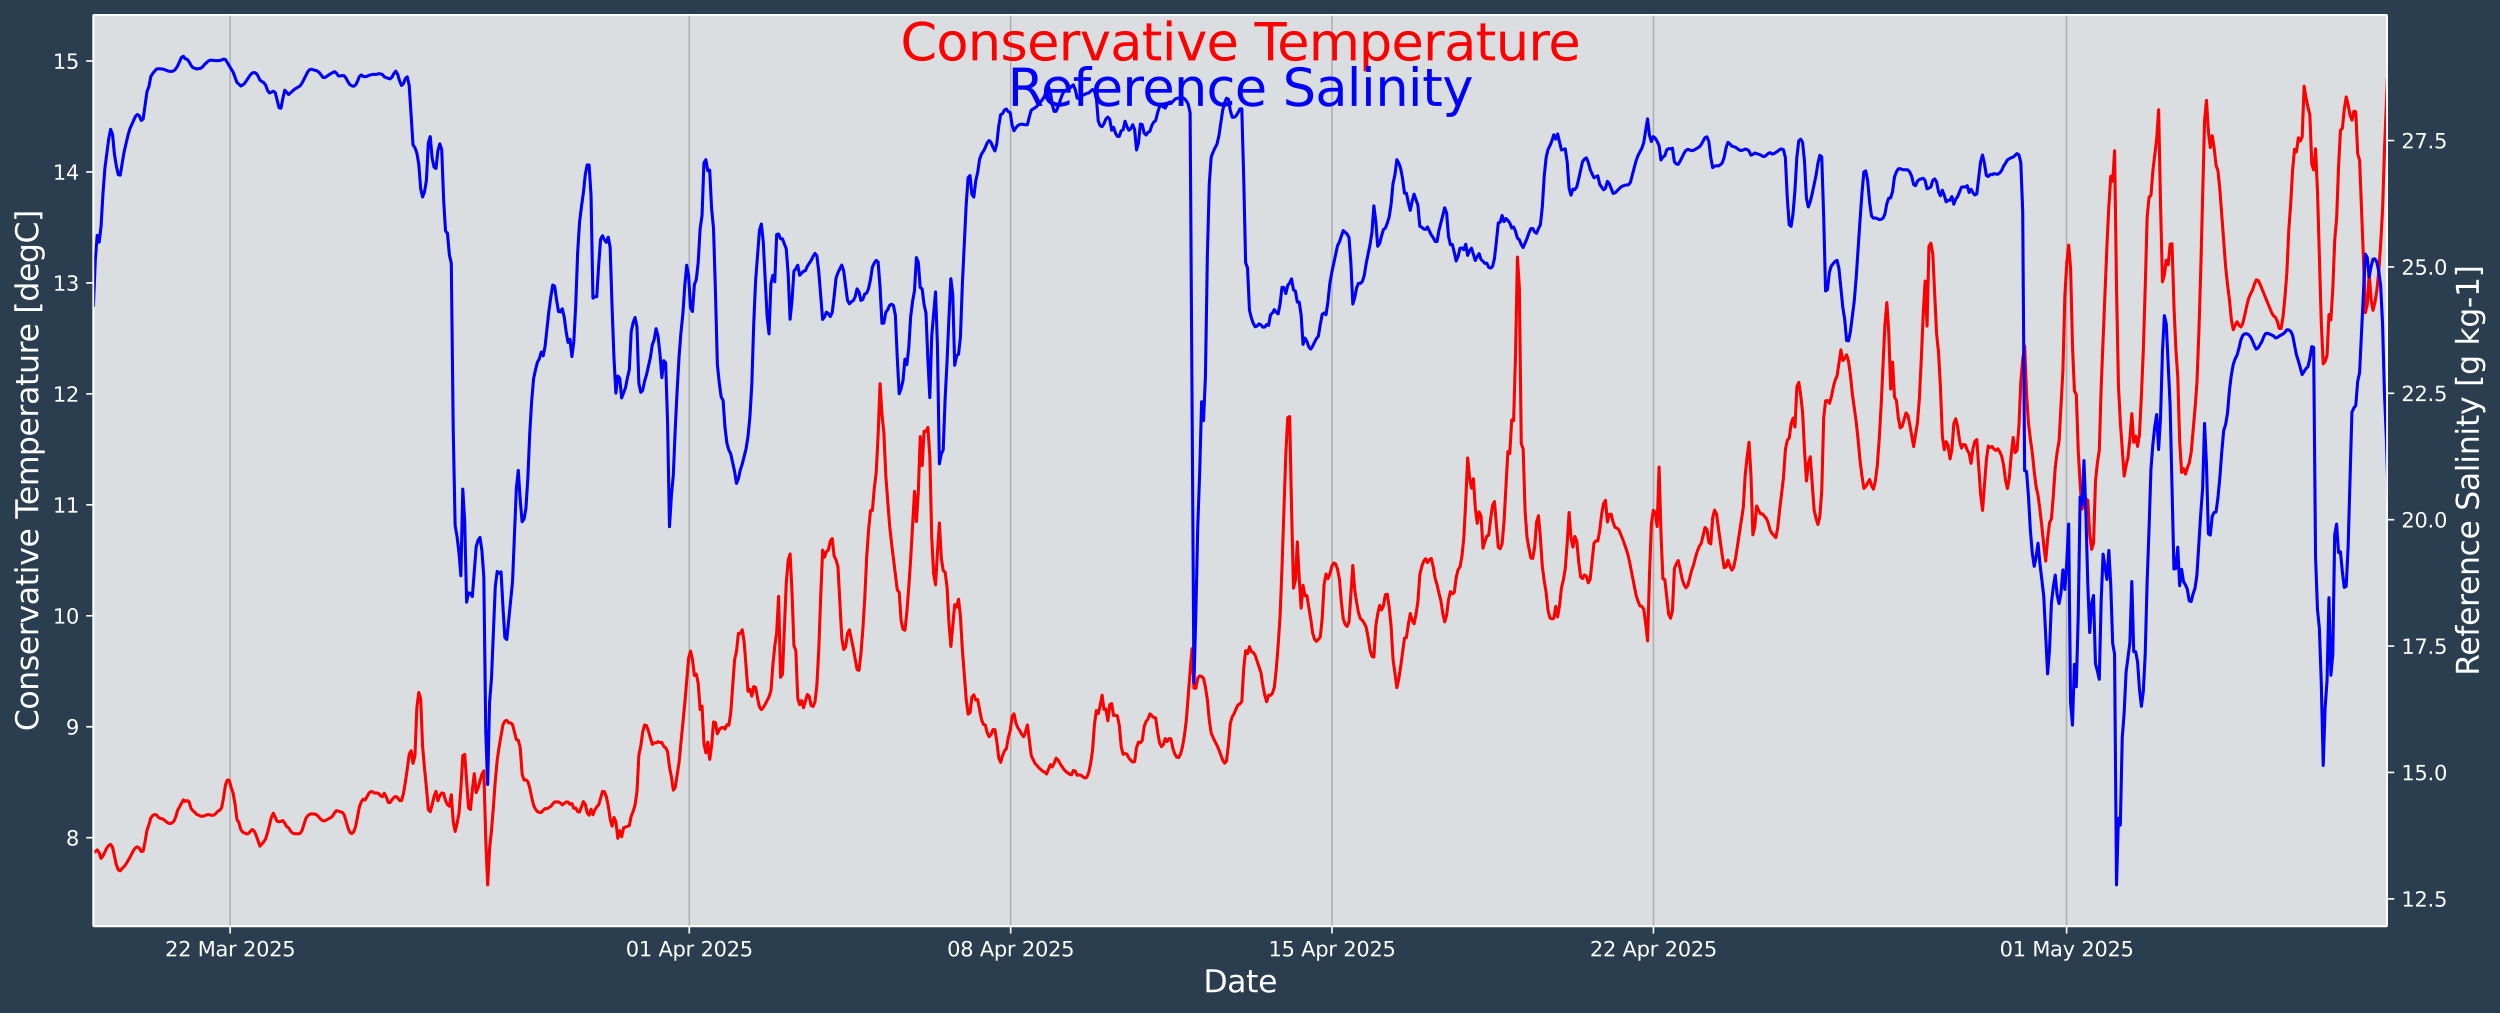 <?xml version="1.0" encoding="UTF-8"?>
<!DOCTYPE svg  PUBLIC '-//W3C//DTD SVG 1.1//EN'  'http://www.w3.org/Graphics/SVG/1.1/DTD/svg11.dtd'>
<svg width="1216.4pt" height="493.12pt" version="1.1" viewBox="0 0 1216.4 493.12" xmlns="http://www.w3.org/2000/svg" xmlns:xlink="http://www.w3.org/1999/xlink">
 <defs>
  <style type="text/css">*{stroke-linejoin: round; stroke-linecap: butt}</style>
 </defs>
 <g id="figure_1">
  <g id="patch_1">
   <path d="m0 493.12h1216.4v-493.12h-1216.4z" fill="#2b3e50"/>
  </g>
  <g id="axes_1">
   <g id="patch_2">
    <path d="m45.442 450.72h1116v-443.52h-1116z" fill="#dbdee1"/>
   </g>
   <g id="matplotlib.axis_1">
    <g id="xtick_1">
     <g id="line2d_1">
      <path d="m111.99 450.72v-443.52" clip-path="url(#p16b3da02d0)" fill="none" stroke="#b0b0b0" stroke-linecap="square" stroke-width=".8"/>
     </g>
     <g id="line2d_2">
      <defs>
       <path id="m3b6ac783cd" d="m0 0v3.5" stroke="#fff" stroke-width=".8"/>
      </defs>
      <use x="111.993" y="450.72" fill="#ffffff" stroke="#ffffff" stroke-width=".8" xlink:href="#m3b6ac783cd"/>
     </g>
     <g id="text_1">
      <!-- 22 Mar 2025 -->
      <g transform="translate(80.293 465.32) scale(.1 -.1)" fill="#fff">
       <defs>
        <path id="DejaVuSans-32" transform="scale(.016)" d="m1228 531h2203v-531h-2962v531q359 372 979 998 621 627 780 809 303 340 423 576 121 236 121 464 0 372-261 606-261 235-680 235-297 0-627-103-329-103-704-313v638q381 153 712 231 332 78 607 78 725 0 1156-363 431-362 431-968 0-288-108-546-107-257-392-607-78-91-497-524-418-433-1181-1211z"/>
        <path id="DejaVuSans-4d" transform="scale(.016)" d="m628 4666h941l1190-3175 1197 3175h941v-4666h-616v4097l-1203-3200h-634l-1203 3200v-4097h-613v4666z"/>
        <path id="DejaVuSans-61" transform="scale(.016)" d="m2194 1759q-697 0-966-159t-269-544q0-306 202-486 202-179 548-179 479 0 768 339t289 901v128h-572zm1147 238v-1997h-575v531q-197-318-491-470t-719-152q-537 0-855 302-317 302-317 808 0 590 395 890 396 300 1180 300h807v57q0 397-261 614t-733 217q-300 0-585-72-284-72-546-216v532q315 122 612 182 297 61 578 61 760 0 1135-394 375-393 375-1193z"/>
        <path id="DejaVuSans-72" transform="scale(.016)" d="m2631 2963q-97 56-211 82-114 27-251 27-488 0-749-317t-261-911v-1844h-578v3500h578v-544q182 319 472 473 291 155 707 155 59 0 131-8 72-7 159-23l3-590z"/>
        <path id="DejaVuSans-30" transform="scale(.016)" d="m2034 4250q-487 0-733-480-245-479-245-1442 0-959 245-1439 246-480 733-480 491 0 736 480 246 480 246 1439 0 963-246 1442-245 480-736 480zm0 500q785 0 1199-621 414-620 414-1801 0-1178-414-1799-414-620-1199-620-784 0-1198 620-414 621-414 1799 0 1181 414 1801 414 621 1198 621z"/>
        <path id="DejaVuSans-35" transform="scale(.016)" d="m691 4666h2478v-532h-1900v-1143q137 47 274 70 138 23 276 23 781 0 1237-428 457-428 457-1159 0-753-469-1171-469-417-1322-417-294 0-599 50-304 50-629 150v635q281-153 581-228t634-75q541 0 856 284 316 284 316 772 0 487-316 771-315 285-856 285-253 0-505-56-251-56-513-175v2344z"/>
       </defs>
       <use xlink:href="#DejaVuSans-32"/>
       <use transform="translate(63.623)" xlink:href="#DejaVuSans-32"/>
       <use transform="translate(127.25)" xlink:href="#DejaVuSans-20"/>
       <use transform="translate(159.03)" xlink:href="#DejaVuSans-4d"/>
       <use transform="translate(245.31)" xlink:href="#DejaVuSans-61"/>
       <use transform="translate(306.59)" xlink:href="#DejaVuSans-72"/>
       <use transform="translate(347.71)" xlink:href="#DejaVuSans-20"/>
       <use transform="translate(379.49)" xlink:href="#DejaVuSans-32"/>
       <use transform="translate(443.12)" xlink:href="#DejaVuSans-30"/>
       <use transform="translate(506.74)" xlink:href="#DejaVuSans-32"/>
       <use transform="translate(570.36)" xlink:href="#DejaVuSans-35"/>
      </g>
     </g>
    </g>
    <g id="xtick_2">
     <g id="line2d_3">
      <path d="m335.38 450.72v-443.52" clip-path="url(#p16b3da02d0)" fill="none" stroke="#b0b0b0" stroke-linecap="square" stroke-width=".8"/>
     </g>
     <g id="line2d_4">
      <use x="335.379" y="450.72" fill="#ffffff" stroke="#ffffff" stroke-width=".8" xlink:href="#m3b6ac783cd"/>
     </g>
     <g id="text_2">
      <!-- 01 Apr 2025 -->
      <g transform="translate(304.46 465.32) scale(.1 -.1)" fill="#fff">
       <defs>
        <path id="DejaVuSans-31" transform="scale(.016)" d="m794 531h1031v3560l-1122-225v575l1116 225h631v-4135h1031v-531h-2687v531z"/>
        <path id="DejaVuSans-41" transform="scale(.016)" d="m2188 4044-857-2322h1716l-859 2322zm-357 622h716l1778-4666h-656l-425 1197h-2103l-425-1197h-666l1781 4666z"/>
        <path id="DejaVuSans-70" transform="scale(.016)" d="m1159 525v-1856h-578v4831h578v-531q182 312 458 463 277 152 661 152 638 0 1036-506 399-506 399-1331t-399-1332q-398-506-1036-506-384 0-661 152-276 152-458 464zm1957 1222q0 634-261 995t-717 361q-457 0-718-361t-261-995 261-995 718-361q456 0 717 361t261 995z"/>
       </defs>
       <use xlink:href="#DejaVuSans-30"/>
       <use transform="translate(63.623)" xlink:href="#DejaVuSans-31"/>
       <use transform="translate(127.25)" xlink:href="#DejaVuSans-20"/>
       <use transform="translate(159.03)" xlink:href="#DejaVuSans-41"/>
       <use transform="translate(227.44)" xlink:href="#DejaVuSans-70"/>
       <use transform="translate(290.92)" xlink:href="#DejaVuSans-72"/>
       <use transform="translate(332.03)" xlink:href="#DejaVuSans-20"/>
       <use transform="translate(363.82)" xlink:href="#DejaVuSans-32"/>
       <use transform="translate(427.44)" xlink:href="#DejaVuSans-30"/>
       <use transform="translate(491.06)" xlink:href="#DejaVuSans-32"/>
       <use transform="translate(554.69)" xlink:href="#DejaVuSans-35"/>
      </g>
     </g>
    </g>
    <g id="xtick_3">
     <g id="line2d_5">
      <path d="m491.75 450.72v-443.52" clip-path="url(#p16b3da02d0)" fill="none" stroke="#b0b0b0" stroke-linecap="square" stroke-width=".8"/>
     </g>
     <g id="line2d_6">
      <use x="491.749" y="450.72" fill="#ffffff" stroke="#ffffff" stroke-width=".8" xlink:href="#m3b6ac783cd"/>
     </g>
     <g id="text_3">
      <!-- 08 Apr 2025 -->
      <g transform="translate(460.83 465.32) scale(.1 -.1)" fill="#fff">
       <defs>
        <path id="DejaVuSans-38" transform="scale(.016)" d="m2034 2216q-450 0-708-241-257-241-257-662 0-422 257-663 258-241 708-241t709 242q260 243 260 662 0 421-258 662-257 241-711 241zm-631 268q-406 100-633 378-226 279-226 679 0 559 398 884 399 325 1092 325 697 0 1094-325t397-884q0-400-227-679-226-278-629-378 456-106 710-416 255-309 255-755 0-679-414-1042-414-362-1186-362-771 0-1186 362-414 363-414 1042 0 446 256 755 257 310 713 416zm-231 997q0-362 226-565 227-203 636-203 407 0 636 203 230 203 230 565 0 363-230 566-229 203-636 203-409 0-636-203-226-203-226-566z"/>
       </defs>
       <use xlink:href="#DejaVuSans-30"/>
       <use transform="translate(63.623)" xlink:href="#DejaVuSans-38"/>
       <use transform="translate(127.25)" xlink:href="#DejaVuSans-20"/>
       <use transform="translate(159.03)" xlink:href="#DejaVuSans-41"/>
       <use transform="translate(227.44)" xlink:href="#DejaVuSans-70"/>
       <use transform="translate(290.92)" xlink:href="#DejaVuSans-72"/>
       <use transform="translate(332.03)" xlink:href="#DejaVuSans-20"/>
       <use transform="translate(363.82)" xlink:href="#DejaVuSans-32"/>
       <use transform="translate(427.44)" xlink:href="#DejaVuSans-30"/>
       <use transform="translate(491.06)" xlink:href="#DejaVuSans-32"/>
       <use transform="translate(554.69)" xlink:href="#DejaVuSans-35"/>
      </g>
     </g>
    </g>
    <g id="xtick_4">
     <g id="line2d_7">
      <path d="m648.12 450.72v-443.52" clip-path="url(#p16b3da02d0)" fill="none" stroke="#b0b0b0" stroke-linecap="square" stroke-width=".8"/>
     </g>
     <g id="line2d_8">
      <use x="648.119" y="450.72" fill="#ffffff" stroke="#ffffff" stroke-width=".8" xlink:href="#m3b6ac783cd"/>
     </g>
     <g id="text_4">
      <!-- 15 Apr 2025 -->
      <g transform="translate(617.2 465.32) scale(.1 -.1)" fill="#fff">
       <use xlink:href="#DejaVuSans-31"/>
       <use transform="translate(63.623)" xlink:href="#DejaVuSans-35"/>
       <use transform="translate(127.25)" xlink:href="#DejaVuSans-20"/>
       <use transform="translate(159.03)" xlink:href="#DejaVuSans-41"/>
       <use transform="translate(227.44)" xlink:href="#DejaVuSans-70"/>
       <use transform="translate(290.92)" xlink:href="#DejaVuSans-72"/>
       <use transform="translate(332.03)" xlink:href="#DejaVuSans-20"/>
       <use transform="translate(363.82)" xlink:href="#DejaVuSans-32"/>
       <use transform="translate(427.44)" xlink:href="#DejaVuSans-30"/>
       <use transform="translate(491.06)" xlink:href="#DejaVuSans-32"/>
       <use transform="translate(554.69)" xlink:href="#DejaVuSans-35"/>
      </g>
     </g>
    </g>
    <g id="xtick_5">
     <g id="line2d_9">
      <path d="m804.49 450.72v-443.52" clip-path="url(#p16b3da02d0)" fill="none" stroke="#b0b0b0" stroke-linecap="square" stroke-width=".8"/>
     </g>
     <g id="line2d_10">
      <use x="804.49" y="450.72" fill="#ffffff" stroke="#ffffff" stroke-width=".8" xlink:href="#m3b6ac783cd"/>
     </g>
     <g id="text_5">
      <!-- 22 Apr 2025 -->
      <g transform="translate(773.57 465.32) scale(.1 -.1)" fill="#fff">
       <use xlink:href="#DejaVuSans-32"/>
       <use transform="translate(63.623)" xlink:href="#DejaVuSans-32"/>
       <use transform="translate(127.25)" xlink:href="#DejaVuSans-20"/>
       <use transform="translate(159.03)" xlink:href="#DejaVuSans-41"/>
       <use transform="translate(227.44)" xlink:href="#DejaVuSans-70"/>
       <use transform="translate(290.92)" xlink:href="#DejaVuSans-72"/>
       <use transform="translate(332.03)" xlink:href="#DejaVuSans-20"/>
       <use transform="translate(363.82)" xlink:href="#DejaVuSans-32"/>
       <use transform="translate(427.44)" xlink:href="#DejaVuSans-30"/>
       <use transform="translate(491.06)" xlink:href="#DejaVuSans-32"/>
       <use transform="translate(554.69)" xlink:href="#DejaVuSans-35"/>
      </g>
     </g>
    </g>
    <g id="xtick_6">
     <g id="line2d_11">
      <path d="m1005.5 450.72v-443.52" clip-path="url(#p16b3da02d0)" fill="none" stroke="#b0b0b0" stroke-linecap="square" stroke-width=".8"/>
     </g>
     <g id="line2d_12">
      <use x="1005.537" y="450.72" fill="#ffffff" stroke="#ffffff" stroke-width=".8" xlink:href="#m3b6ac783cd"/>
     </g>
     <g id="text_6">
      <!-- 01 May 2025 -->
      <g transform="translate(972.93 465.32) scale(.1 -.1)" fill="#fff">
       <defs>
        <path id="DejaVuSans-79" transform="scale(.016)" d="m2059-325q-243-625-475-815-231-191-618-191h-460v481h338q237 0 368 113 132 112 291 531l103 262-1415 3444h609l1094-2737 1094 2737h609l-1538-3825z"/>
       </defs>
       <use xlink:href="#DejaVuSans-30"/>
       <use transform="translate(63.623)" xlink:href="#DejaVuSans-31"/>
       <use transform="translate(127.25)" xlink:href="#DejaVuSans-20"/>
       <use transform="translate(159.03)" xlink:href="#DejaVuSans-4d"/>
       <use transform="translate(245.31)" xlink:href="#DejaVuSans-61"/>
       <use transform="translate(306.59)" xlink:href="#DejaVuSans-79"/>
       <use transform="translate(365.77)" xlink:href="#DejaVuSans-20"/>
       <use transform="translate(397.56)" xlink:href="#DejaVuSans-32"/>
       <use transform="translate(461.18)" xlink:href="#DejaVuSans-30"/>
       <use transform="translate(524.8)" xlink:href="#DejaVuSans-32"/>
       <use transform="translate(588.43)" xlink:href="#DejaVuSans-35"/>
      </g>
     </g>
    </g>
    <g id="text_7">
     <!-- Date -->
     <g transform="translate(585.52 482.8) scale(.15 -.15)" fill="#fff">
      <defs>
       <path id="BitstreamVeraSans-Roman-44" transform="scale(.016)" d="m1259 4147v-3628h763q966 0 1414 437 448 438 448 1382 0 937-448 1373t-1414 436h-763zm-631 519h1297q1356 0 1990-564 635-564 635-1764 0-1207-638-1773-637-565-1987-565h-1297v4666z"/>
       <path id="BitstreamVeraSans-Roman-61" transform="scale(.016)" d="m2194 1759q-697 0-966-159t-269-544q0-306 202-486 202-179 548-179 479 0 768 339t289 901v128h-572zm1147 238v-1997h-575v531q-197-318-491-470t-719-152q-537 0-855 302-317 302-317 808 0 590 395 890 396 300 1180 300h807v57q0 397-261 614t-733 217q-300 0-585-72-284-72-546-216v532q315 122 612 182 297 61 578 61 760 0 1135-394 375-393 375-1193z"/>
       <path id="BitstreamVeraSans-Roman-74" transform="scale(.016)" d="m1172 4494v-994h1184v-447h-1184v-1900q0-428 117-550t477-122h590v-481h-590q-666 0-919 248-253 249-253 905v1900h-422v447h422v994h578z"/>
       <path id="BitstreamVeraSans-Roman-65" transform="scale(.016)" d="m3597 1894v-281h-2644q38-594 358-905t892-311q331 0 642 81t618 244v-544q-310-131-635-200t-659-69q-838 0-1327 487-489 488-489 1320 0 859 464 1363 464 505 1252 505 706 0 1117-455 411-454 411-1235zm-575 169q-6 471-264 752-258 282-683 282-481 0-770-272t-333-766l2050 4z"/>
      </defs>
      <use xlink:href="#BitstreamVeraSans-Roman-44"/>
      <use transform="translate(77.002)" xlink:href="#BitstreamVeraSans-Roman-61"/>
      <use transform="translate(138.28)" xlink:href="#BitstreamVeraSans-Roman-74"/>
      <use transform="translate(177.49)" xlink:href="#BitstreamVeraSans-Roman-65"/>
     </g>
    </g>
   </g>
   <g id="matplotlib.axis_2">
    <g id="ytick_1">
     <g id="line2d_13">
      <defs>
       <path id="mbb73b7dcf5" d="m0 0h-3.5" stroke="#fff" stroke-width=".8"/>
      </defs>
      <use x="45.442" y="407.599" fill="#ffffff" stroke="#ffffff" stroke-width=".8" xlink:href="#mbb73b7dcf5"/>
     </g>
     <g id="text_8">
      <!-- 8 -->
      <g transform="translate(32.08 411.4) scale(.1 -.1)" fill="#fff">
       <use xlink:href="#DejaVuSans-38"/>
      </g>
     </g>
    </g>
    <g id="ytick_2">
     <g id="line2d_14">
      <use x="45.442" y="353.61" fill="#ffffff" stroke="#ffffff" stroke-width=".8" xlink:href="#mbb73b7dcf5"/>
     </g>
     <g id="text_9">
      <!-- 9 -->
      <g transform="translate(32.08 357.41) scale(.1 -.1)" fill="#fff">
       <defs>
        <path id="DejaVuSans-39" transform="scale(.016)" d="m703 97v575q238-113 481-172 244-59 479-59 625 0 954 420 330 420 377 1277-181-269-460-413-278-144-615-144-700 0-1108 423-408 424-408 1159 0 718 425 1152 425 435 1131 435 810 0 1236-621 427-620 427-1801 0-1103-524-1761-523-658-1407-658-238 0-482 47-243 47-506 141zm1256 1978q425 0 673 290 249 291 249 798 0 503-249 795-248 292-673 292t-673-292-248-795q0-507 248-798 248-290 673-290z"/>
       </defs>
       <use xlink:href="#DejaVuSans-39"/>
      </g>
     </g>
    </g>
    <g id="ytick_3">
     <g id="line2d_15">
      <use x="45.442" y="299.622" fill="#ffffff" stroke="#ffffff" stroke-width=".8" xlink:href="#mbb73b7dcf5"/>
     </g>
     <g id="text_10">
      <!-- 10 -->
      <g transform="translate(25.717 303.42) scale(.1 -.1)" fill="#fff">
       <use xlink:href="#DejaVuSans-31"/>
       <use transform="translate(63.623)" xlink:href="#DejaVuSans-30"/>
      </g>
     </g>
    </g>
    <g id="ytick_4">
     <g id="line2d_16">
      <use x="45.442" y="245.633" fill="#ffffff" stroke="#ffffff" stroke-width=".8" xlink:href="#mbb73b7dcf5"/>
     </g>
     <g id="text_11">
      <!-- 11 -->
      <g transform="translate(25.717 249.43) scale(.1 -.1)" fill="#fff">
       <use xlink:href="#DejaVuSans-31"/>
       <use transform="translate(63.623)" xlink:href="#DejaVuSans-31"/>
      </g>
     </g>
    </g>
    <g id="ytick_5">
     <g id="line2d_17">
      <use x="45.442" y="191.644" fill="#ffffff" stroke="#ffffff" stroke-width=".8" xlink:href="#mbb73b7dcf5"/>
     </g>
     <g id="text_12">
      <!-- 12 -->
      <g transform="translate(25.717 195.44) scale(.1 -.1)" fill="#fff">
       <use xlink:href="#DejaVuSans-31"/>
       <use transform="translate(63.623)" xlink:href="#DejaVuSans-32"/>
      </g>
     </g>
    </g>
    <g id="ytick_6">
     <g id="line2d_18">
      <use x="45.442" y="137.656" fill="#ffffff" stroke="#ffffff" stroke-width=".8" xlink:href="#mbb73b7dcf5"/>
     </g>
     <g id="text_13">
      <!-- 13 -->
      <g transform="translate(25.717 141.46) scale(.1 -.1)" fill="#fff">
       <defs>
        <path id="DejaVuSans-33" transform="scale(.016)" d="m2597 2516q453-97 707-404 255-306 255-756 0-690-475-1069-475-378-1350-378-293 0-604 58t-642 174v609q262-153 574-231 313-78 654-78 593 0 904 234t311 681q0 413-289 645-289 233-804 233h-544v519h569q465 0 712 186t247 536q0 359-255 551-254 193-729 193-260 0-557-57-297-56-653-174v562q360 100 674 150t592 50q719 0 1137-327 419-326 419-882 0-388-222-655t-631-370z"/>
       </defs>
       <use xlink:href="#DejaVuSans-31"/>
       <use transform="translate(63.623)" xlink:href="#DejaVuSans-33"/>
      </g>
     </g>
    </g>
    <g id="ytick_7">
     <g id="line2d_19">
      <use x="45.442" y="83.667" fill="#ffffff" stroke="#ffffff" stroke-width=".8" xlink:href="#mbb73b7dcf5"/>
     </g>
     <g id="text_14">
      <!-- 14 -->
      <g transform="translate(25.717 87.466) scale(.1 -.1)" fill="#fff">
       <defs>
        <path id="DejaVuSans-34" transform="scale(.016)" d="m2419 4116-1594-2491h1594v2491zm-166 550h794v-3041h666v-525h-666v-1100h-628v1100h-2106v609l1940 2957z"/>
       </defs>
       <use xlink:href="#DejaVuSans-31"/>
       <use transform="translate(63.623)" xlink:href="#DejaVuSans-34"/>
      </g>
     </g>
    </g>
    <g id="ytick_8">
     <g id="line2d_20">
      <use x="45.442" y="29.678" fill="#ffffff" stroke="#ffffff" stroke-width=".8" xlink:href="#mbb73b7dcf5"/>
     </g>
     <g id="text_15">
      <!-- 15 -->
      <g transform="translate(25.717 33.478) scale(.1 -.1)" fill="#fff">
       <use xlink:href="#DejaVuSans-31"/>
       <use transform="translate(63.623)" xlink:href="#DejaVuSans-35"/>
      </g>
     </g>
    </g>
    <g id="text_16">
     <!-- Conservative Temperature [degC] -->
     <g transform="translate(18.598 355.76) rotate(-90) scale(.15 -.15)" fill="#fff">
      <defs>
       <path id="BitstreamVeraSans-Roman-43" transform="scale(.016)" d="m4122 4306v-665q-319 297-680 443-361 147-767 147-800 0-1225-489t-425-1414q0-922 425-1411t1225-489q406 0 767 147t680 444v-660q-331-225-702-338-370-112-782-112-1060 0-1670 648-609 649-609 1771 0 1125 609 1773 610 649 1670 649 418 0 788-111 371-111 696-333z"/>
       <path id="BitstreamVeraSans-Roman-6f" transform="scale(.016)" d="m1959 3097q-462 0-731-361t-269-989 267-989q268-361 733-361 460 0 728 362 269 363 269 988 0 622-269 986-268 364-728 364zm0 487q750 0 1178-488 429-487 429-1349 0-859-429-1349-428-489-1178-489-753 0-1180 489-426 490-426 1349 0 862 426 1349 427 488 1180 488z"/>
       <path id="BitstreamVeraSans-Roman-6e" transform="scale(.016)" d="m3513 2113v-2113h-575v2094q0 497-194 743-194 247-581 247-466 0-735-297-269-296-269-809v-1978h-578v3500h578v-544q207 316 486 472 280 156 646 156 603 0 912-373 310-373 310-1098z"/>
       <path id="BitstreamVeraSans-Roman-73" transform="scale(.016)" d="m2834 3397v-544q-243 125-506 187-262 63-544 63-428 0-642-131t-214-394q0-200 153-314t616-217l197-44q612-131 870-370t258-667q0-488-386-773-386-284-1061-284-281 0-586 55t-642 164v594q319-166 628-249 309-82 613-82 406 0 624 139 219 139 219 392 0 234-158 359-157 125-692 241l-200 47q-534 112-772 345-237 233-237 639 0 494 350 762 350 269 994 269 318 0 599-47 282-46 519-140z"/>
       <path id="BitstreamVeraSans-Roman-72" transform="scale(.016)" d="m2631 2963q-97 56-211 82-114 27-251 27-488 0-749-317t-261-911v-1844h-578v3500h578v-544q182 319 472 473 291 155 707 155 59 0 131-8 72-7 159-23l3-590z"/>
       <path id="BitstreamVeraSans-Roman-76" transform="scale(.016)" d="m191 3500h609l1094-2937 1094 2937h609l-1313-3500h-781l-1312 3500z"/>
       <path id="BitstreamVeraSans-Roman-69" transform="scale(.016)" d="m603 3500h575v-3500h-575v3500zm0 1363h575v-729h-575v729z"/>
       <path id="BitstreamVeraSans-Roman-54" transform="scale(.016)" d="m-19 4666h3947v-532h-1656v-4134h-634v4134h-1657v532z"/>
       <path id="BitstreamVeraSans-Roman-6d" transform="scale(.016)" d="m3328 2828q216 388 516 572t706 184q547 0 844-383 297-382 297-1088v-2113h-578v2094q0 503-179 746-178 244-543 244-447 0-707-297-259-296-259-809v-1978h-578v2094q0 506-178 748t-550 242q-441 0-701-298-259-298-259-808v-1978h-578v3500h578v-544q197 322 472 475t653 153q382 0 649-194 267-193 395-562z"/>
       <path id="BitstreamVeraSans-Roman-70" transform="scale(.016)" d="m1159 525v-1856h-578v4831h578v-531q182 312 458 463 277 152 661 152 638 0 1036-506 399-506 399-1331t-399-1332q-398-506-1036-506-384 0-661 152-276 152-458 464zm1957 1222q0 634-261 995t-717 361q-457 0-718-361t-261-995 261-995 718-361q456 0 717 361t261 995z"/>
       <path id="BitstreamVeraSans-Roman-75" transform="scale(.016)" d="m544 1381v2119h575v-2097q0-497 193-746 194-248 582-248 465 0 735 297 271 297 271 810v1984h575v-3500h-575v538q-209-319-486-474-276-155-642-155-603 0-916 375-312 375-312 1097z"/>
       <path id="BitstreamVeraSans-Roman-5b" transform="scale(.016)" d="m550 4863h1325v-447h-750v-4813h750v-447h-1325v5707z"/>
       <path id="BitstreamVeraSans-Roman-64" transform="scale(.016)" d="m2906 2969v1894h575v-4863h-575v525q-181-312-458-464-276-152-664-152-634 0-1033 506-398 507-398 1332t398 1331q399 506 1033 506 388 0 664-152 277-151 458-463zm-1959-1222q0-634 261-995t717-361 718 361q263 361 263 995t-263 995q-262 361-718 361t-717-361-261-995z"/>
       <path id="BitstreamVeraSans-Roman-67" transform="scale(.016)" d="m2906 1791q0 625-258 968-257 344-723 344-462 0-720-344-258-343-258-968 0-622 258-966t720-344q466 0 723 344 258 344 258 966zm575-1357q0-893-397-1329-396-436-1215-436-303 0-572 45t-522 139v559q253-137 500-202 247-66 503-66 566 0 847 295t281 892v285q-178-310-456-463t-666-153q-643 0-1037 490-394 491-394 1301 0 812 394 1302 394 491 1037 491 388 0 666-153t456-462v531h575v-3066z"/>
       <path id="BitstreamVeraSans-Roman-5d" transform="scale(.016)" d="m1947 4863v-5707h-1325v447h747v4813h-747v447h1325z"/>
      </defs>
      <use xlink:href="#BitstreamVeraSans-Roman-43"/>
      <use transform="translate(69.824)" xlink:href="#BitstreamVeraSans-Roman-6f"/>
      <use transform="translate(131.01)" xlink:href="#BitstreamVeraSans-Roman-6e"/>
      <use transform="translate(194.38)" xlink:href="#BitstreamVeraSans-Roman-73"/>
      <use transform="translate(246.48)" xlink:href="#BitstreamVeraSans-Roman-65"/>
      <use transform="translate(308.01)" xlink:href="#BitstreamVeraSans-Roman-72"/>
      <use transform="translate(349.12)" xlink:href="#BitstreamVeraSans-Roman-76"/>
      <use transform="translate(408.3)" xlink:href="#BitstreamVeraSans-Roman-61"/>
      <use transform="translate(469.58)" xlink:href="#BitstreamVeraSans-Roman-74"/>
      <use transform="translate(508.79)" xlink:href="#BitstreamVeraSans-Roman-69"/>
      <use transform="translate(536.57)" xlink:href="#BitstreamVeraSans-Roman-76"/>
      <use transform="translate(595.75)" xlink:href="#BitstreamVeraSans-Roman-65"/>
      <use transform="translate(657.28)" xlink:href="#BitstreamVeraSans-Roman-20"/>
      <use transform="translate(689.06)" xlink:href="#BitstreamVeraSans-Roman-54"/>
      <use transform="translate(733.15)" xlink:href="#BitstreamVeraSans-Roman-65"/>
      <use transform="translate(794.67)" xlink:href="#BitstreamVeraSans-Roman-6d"/>
      <use transform="translate(892.08)" xlink:href="#BitstreamVeraSans-Roman-70"/>
      <use transform="translate(955.56)" xlink:href="#BitstreamVeraSans-Roman-65"/>
      <use transform="translate(1017.1)" xlink:href="#BitstreamVeraSans-Roman-72"/>
      <use transform="translate(1058.2)" xlink:href="#BitstreamVeraSans-Roman-61"/>
      <use transform="translate(1119.5)" xlink:href="#BitstreamVeraSans-Roman-74"/>
      <use transform="translate(1158.7)" xlink:href="#BitstreamVeraSans-Roman-75"/>
      <use transform="translate(1222.1)" xlink:href="#BitstreamVeraSans-Roman-72"/>
      <use transform="translate(1260.9)" xlink:href="#BitstreamVeraSans-Roman-65"/>
      <use transform="translate(1322.4)" xlink:href="#BitstreamVeraSans-Roman-20"/>
      <use transform="translate(1354.2)" xlink:href="#BitstreamVeraSans-Roman-5b"/>
      <use transform="translate(1393.2)" xlink:href="#BitstreamVeraSans-Roman-64"/>
      <use transform="translate(1456.7)" xlink:href="#BitstreamVeraSans-Roman-65"/>
      <use transform="translate(1518.2)" xlink:href="#BitstreamVeraSans-Roman-67"/>
      <use transform="translate(1581.7)" xlink:href="#BitstreamVeraSans-Roman-43"/>
      <use transform="translate(1651.6)" xlink:href="#BitstreamVeraSans-Roman-5d"/>
     </g>
    </g>
   </g>
   <g id="line2d_21">
    <path d="m45.442 414.4 0.931 0.051 0.931-0.94 0.931 1.365 0.931 2.784 0.931-1.169 1.862-3.877 0.931-1.247 0.931-0.515 0.931 1.316 1.862 8.629 0.931 2.432 0.931 0.496 0.931-1.142 0.931-0.922 0.931-1.205 1.862-3.119 1.862-3.646 0.931-1.234 0.931-0.42 0.931 0.671 0.931 1.575 0.931-0.191 0.931-4.581 0.931-5.548 0.931-2.658 0.931-3.382 0.931-1.167 0.931-0.43 0.931 0.189 0.931 1.185 0.931 0.495 0.931 0.234 0.931 0.532 0.931 0.813 0.931 0.657 0.931 0.323 0.931-0.38 0.931-0.703 0.931-2.176 0.931-3.195 2.792-5.104 0.931 0.726 0.931-0.402 0.931 0.556 0.931 3.251 0.931 1.156 0.931 0.731 0.931 1.074 0.931 0.303 0.931 0.54 0.931 0.074 2.792-0.926 1.862 0.44 0.931-0.194 0.931-0.729 0.931-1.07 0.931-0.478 0.931-1.268 0.931-4.802 0.931-6.303 0.931-2.355 0.931 0.218 0.931 3.468 0.931 2.696 0.931 5.205 0.931 7.645 0.931 1.423 0.931 3.366 0.931 1.338 1.862 0.872 0.931-0.159 0.931-1.087 0.931-0.89 0.931 0.691 0.931 2.019 1.862 5.361 1.862-2.041 0.931-1.564 0.931-2.964 1.862-7.474 0.931-1.97 1.862 3.97 0.931 0.234 1.862-0.618 0.931 1.276 0.931 1.68 0.931 0.526 0.931 1.597 0.931 0.938 0.931 0.351 1.862 0.07 0.931-0.199 0.931-1.394 1.862-5.874 0.931-1.345 0.931-0.68 0.931-0.248 1.862 0.18 0.931 0.564 1.862 2.091 0.931 0.603 0.931-0.044 2.792-1.561 0.931-0.773 0.931-1.562 0.931-1.059 2.792 0.845 0.931 1.125 0.931 3 0.931 3.397 0.931 2.241 0.931 0.574 0.931-0.796 0.931-2.627 1.862-9.617 0.931-2.487 0.931-1.231 0.931 0.403 1.862-3.352 0.931-0.796 0.931 0.266 0.931 0.575 0.931-0.156 0.931 0.347 0.931 1.06 0.931 0.48 0.931-1.67 0.931 1.692 0.931 2.712 0.931 0.105 0.931-1.38 0.931-1.115 0.931-0.471 0.931 0.628 0.931 1.348 0.931 0.037 0.931-3.383 0.931-5.647 0.931-6.359 0.931-7.154 0.931-1.74 0.931 6.165 0.931-3.713 0.931-23.387 0.931-7.412 0.931 3.164 0.931 22.943 0.931 10.803 0.931 9.415 0.931 10.72 0.931 0.999 0.931-3.366 0.931-4.134 0.931-2.398 0.931 4.554 0.931-2.513 0.931-1.283 0.931 0.279 0.931 3.479 0.931 1.909 0.931 0.817 0.931-5.593 0.931 12.968 0.931 4.903 0.931-3.918 0.931-4.839 0.931-12.123 0.931-15.997 0.931-0.668 1.862 26.055 0.931 0.807 0.931-9.61 0.931-7.848 0.931 9.157 0.931-2.293 1.862-6.613 0.931-1.649 0.931 33.649 0.931 21.88 0.931-17.662 0.931-8.906 0.931-11.476 0.931-12.883 0.931-9.969 0.931-6.485 1.862-10.606 0.931-1.748 0.931-0.322 0.931 1.195 0.931 0.036 0.931 0.8 1.862 7.337 0.931 0.284 0.931 3.59 0.931 12.93 0.931 2.851 0.931-0.101 0.931 0.833 0.931 3.137 0.931 4.622 0.931 3.797 0.931 1.884 0.931 1.25 0.931 0.277 0.931 0.132 0.931-1.14 0.931-0.833 0.931 0.126 1.862-1.162 0.931-1.246 0.931-0.924 0.931 0.027 0.931-0.085 0.931 0.65 0.931 0.846 1.862-1.429 0.931 0.042 0.931 1.13 0.931-0.386 0.931 2.311 0.931-0.155 0.931 1.773 0.931 0.188 1.862-5.088 0.931 1.383 0.931 4.146 0.931 1.103 0.931-2.878 0.931 2.69 0.931-2.388 0.931-1.491 0.931-0.985 1.862-6.533 0.931 0.158 0.931 2.402 0.931 4.537 0.931 6.306 0.931 3.487 0.931-4.187 0.931 2.093 0.931 8.027 0.931-3.689 0.931 2.934 0.931-4.339 1.862-0.689 0.931-0.407 0.931-4.595 0.931-2.356 0.931-3.03 0.931-6.429 0.931-18.03 0.931-4.281 0.931-6.79 0.931-3.453 0.931 0.336 0.931 2.664 1.862 6.486 0.931-0.76 0.931 0.001 0.931-0.594 0.931 0.447 0.931-0.073 0.931 1.96 0.931 0.593 0.931 1.949 0.931 7.557 0.931 4.761 0.931 6.418 0.931-1.312 1.862-12.3 1.862-19.19 0.931-9.714 1.862-21.792 0.931-3.367 0.931 4.16 0.931 7.725 0.931-0.725 0.931 4.609 0.931 12.67 0.931-1.675 0.931 18.32 0.931 4.431 0.931-5.196 0.931 8.372 0.931-6.617 0.931-11.601 0.931 0.332 0.931 5.438 0.931-2.015 0.931-0.93 0.931-0.172 0.931 0.839 0.931-2.169 0.931 0.298 0.931-6.19 1.862-25.695 0.931-4.128 0.931-8.715 0.931 0.039 0.931-1.76 0.931 5.798 1.862 24.139 0.931-1.035 0.931 3.346 0.931-4.66 0.931 0.456 0.931 5.169 0.931 4.334 0.931 1.276 0.931-0.989 0.931-1.625 1.862-3.604 0.931-2.932 0.931-12.472 0.931-9.363 0.931-6.638 0.931-17.504 0.931 39.418 0.931-1.408 1.862-44.412 0.931-11.181 0.931-3.022 0.931 18.479 0.931 26.066 0.931 2.558 0.931 23.152 0.931 3.098 0.931-2 0.931 3.451 1.862-6.444 0.931 0.898 0.931 4.516 0.931 0.4 0.931-2.144 0.931-8.236 0.931-17.606 0.931-25.803 0.931-22.287 0.931 3.48 0.931-2.764 0.931-0.735 0.931-4.38 0.931-1.203 0.931 8.461 0.931 1.954 0.931 3.272 1.862 34.616 0.931 5.738 0.931-1.17 0.931-6.725 0.931-1.742 1.862 8.93 1.862 10.402 0.931 0.401 0.931-7.957 0.931-11.979 0.931-14.918 0.931-19.971 0.931-13.514 0.931-9.376 0.931-0.116 0.931-10.836 0.931-7.706 0.931-18.575 0.931-24.513 0.931 15.102 0.931 8.735 0.931 20.892 1.862 24.439 0.931 8.363 2.792 22.86 0.931 1.078 0.931 13.786 0.931 4.216 0.931 0.479 0.931-8.698 0.931-12.228 0.931-13.816 1.862-32.827 0.931 14.695 0.931-14.771 0.931-26.572 0.931 14.128 0.931-16.742 0.931 0.061 0.931-1.891 0.931 13.938 0.931 39.591 0.931 17.836 0.931 5.202 0.931-16.059 0.931-14.067 0.931 17.02 0.931 6.199 0.931 0.725 0.931 7.161 0.931 17.611 0.931 11.408 1.862-20.34 0.931 1.244 0.931-3.925 0.931 8.344 0.931 16.122 1.862 24.09 0.931 7.393 0.931-0.667 0.931-7.687 0.931-1.07 0.931 2.549 0.931-0.242 1.862 9.816 0.931 2.261 0.931 0.348 0.931 3.775 0.931 1.902 0.931-1.128 0.931-2.35 0.931 4.11e-4 0.931 5.766 0.931 7.965 0.931 2.212 0.931-3.13 0.931-2.44 0.931-1.082 0.931-5.438 0.931-3.444 0.931-6.76 0.931-1.32 0.931 4.558 0.931 2.246 0.931 1.339 0.931 1.812 0.931 1.203 0.931-2.418 0.931-3.338 1.862 14.971 1.862 3.823 0.931 0.925 0.931 1.139 1.862 1.674 0.931 0.425 0.931 0.909 1.862-4.531 0.931 1.109 0.931-1.898 0.931-2.399 0.931 0.867 0.931 1.734 1.862 2.799 0.931 1.028 1.862 1.426 0.931 0.278 0.931-2.132 0.931 0.321 0.931 2.051 0.931-0.235 0.931 0.171 0.931 0.855 0.931 0.496 0.931-0.306 0.931-2.326 0.931-4.236 0.931-6.432 0.931-12.59 0.931-6.918 0.931 1.468 0.931-3.827 0.931-5.108 0.931 6.93 0.931-0.158 0.931 5.673 0.931-7.785 0.931-0.598 0.931 5.854 0.931-0.235 0.931 0.394 0.931 4.675 0.931 10.331 0.931 3.719 0.931-0.433 0.931 0.358 0.931 1.846 0.931 1.186 0.931 0.743 0.931-0.186 0.931-6.746 0.931-2.751 0.931 0.378 0.931-1.222 0.931-6.785 0.931-2.433 0.931-1.205 0.931-2.477 1.862 1.802 0.931 0.19 0.931 6.588 0.931 5.398 0.931 1.991 0.931-0.925 0.931-3.022 0.931 1.464 0.931-1.458 0.931 0.162 0.931 4.646 0.931 2.701 0.931 1.533 0.931 0.218 0.931-1.738 0.931-3.514 0.931-5.458 0.931-7.287 1.862-24.206 0.931-10.817 0.931 19.195 0.931 0.1 0.931-4.971 0.931-1.046 0.931 0.264 0.931 0.853 0.931 4.375 0.931 6.029 0.931 9.943 0.931 6.431 1.862 4.068 0.931 1.745 0.931 2.145 1.862 5.073 0.931 1.564 0.931-1.022 0.931-7.955 0.931-10.569 0.931-3.091 0.931-1.485 0.931-2.408 0.931-1.843 0.931-0.449 0.931-1.294 0.931-16.037 0.931-8.596 0.931 1.403 0.931-3.389 0.931 2.439 0.931 0.39 0.931 1.451 1.862 5.597 0.931 2.739 0.931 6.136 0.931 4.962 0.931 3.114 0.931-3.217 0.931 0.09 0.931-0.998 0.931-2.97 0.931-8.789 0.931-11.841 0.931-13.945 0.931-23.689 1.862-55.408 0.931-17.444 0.931-0.57 0.931 45.327 0.931 38.164 0.931-3.949 0.931-18.579 0.931 18.01 0.931 14.246 0.931-11.121 0.931 5.082 0.931-0.08 1.862 11.364 0.931 6.787 0.931 3.186 0.931 0.972 0.931-0.974 0.931-1.176 0.931-9.107 0.931-16.598 0.931-4.91 0.931 2.256 0.931-2.198 0.931-3.789 0.931-1.648 0.931 0.449 0.931 2.513 0.931 4.933 0.931 11.05 0.931 8.292 0.931 2.661 0.931 0.982 0.931-2.143 1.862-27.55 0.931 11.945 0.931 6.112 0.931 5.141 0.931 2.781 0.931 0.727 0.931 1.464 0.931 1.992 0.931 4.953 0.931 6.03 0.931 3.099 0.931 0.339 0.931-15.047 0.931-5.946 0.931-4.14 0.931 2.232 0.931-2.086 0.931-5.339 0.931-0.276 0.931 6.301 0.931 9.401 0.931 15.869 1.862 13.934 0.931-4.323 0.931-5.905 1.862-13.9 0.931-0.287 0.931-6.355 0.931-5.322 0.931 3.491 0.931 1.509 0.931-4.574 0.931-6.325 0.931-13.055 0.931-3.877 0.931-2.587 0.931-1.25 0.931 1.887 0.931-1.469 0.931-0.558 0.931 4.051 0.931 5.644 0.931 3.087 0.931 4.149 0.931 3.54 0.931 6.326 0.931 4.077 0.931-3.212 0.931-7.617 0.931-3.891 0.931 1.115 0.931-0.673 0.931-7.34 0.931-3.776 0.931-1.403 0.931-5.109 0.931-8.954 0.931-18.126 0.931-20.77 0.931 9.58 0.931 5.139 0.931-4.602 0.931 14.296 0.931 7.387 0.931-5.537 0.931 2.056 0.931 15.575 0.931-3.168 0.931-2.688 0.931-0.457 0.931-7.939 0.931-6.513 0.931-1.908 1.862 22.195 0.931 0.741 0.931-2.522 0.931-10.673 1.862-34.069 0.931 0.961 0.931-16.377 0.931 0.419 0.931-31.701 0.931-47.933 0.931 15.119 0.931 75.574 0.931 2.746 0.931 30.313 0.931 12.494 0.931 5.429 0.931 4.732 0.931 0.198 0.931-5.513 0.931-12.156 0.931-3.079 0.931 10.704 0.931 14.046 0.931 6.98 0.931 5.66 0.931 8.82 0.931 3.559 0.931 0.429 0.931-0.293 0.931-5.78 0.931 5.04 0.931-5.529 0.931-8.668 0.931-3.736 0.931-5.603 0.931-12.518 0.931-14.696 0.931 12.262 0.931 4.557 0.931-5.164 0.931 2.301 0.931 10.051 0.931 7.248 0.931 0.923 0.931-1.795 0.931 0.563 0.931 3.29 0.931-1.792 1.862-17.565 0.931-1.091 0.931 0.109 0.931-5.253 0.931-7.855 0.931-5.141 0.931-1.586 0.931 10.552 0.931-3.674 0.931-0.108 0.931 3.994 0.931 2.444 0.931 0.305 0.931 0.827 1.862 4.582 1.862 5.263 0.931 3.296 0.931 4.474 1.862 9.536 0.931 4.746 0.931 2.845 0.931 2.323 0.931 0.208 0.931 1.441 0.931 6.97 0.931 8.386 0.931-32.449 0.931-24.679 0.931-6.402 0.931 1.021 0.931 6.855 0.931-28.938 0.931 32.423 0.931 21.959 0.931 0.37 1.862 16.77 0.931 2.067 0.931-3.675 0.931-20.488 0.931-2.304 0.931-1.619 0.931 3.938 0.931 4.82 0.931 2.884 0.931 1.655 0.931-1.057 1.862-7.457 0.931-2.562 0.931-3.687 0.931-3.098 0.931-2.362 0.931-1.381 1.862-7.784 0.931 0.932 0.931 6.323 0.931 0.75 0.931-12.758 0.931-3.698 0.931 1.875 2.792 20.222 0.931 5.921 0.931-0.398 0.931-3.265 0.931 2.811 0.931 2.065 0.931-1.489 0.931-4.478 3.723-24.461 0.931-15.837 0.931-8.829 0.931-7.163 0.931 15.965 0.931 29.081 0.931-3.917 0.931-10.136 0.931 2.13 0.931 1.677 0.931 0.04 1.862 2.17 0.931 2.155 0.931 3.586 0.931 1.627 1.862 2.039 0.931-4.856 0.931-8.814 1.862-15.421 0.931-13.802 0.931-4.444 0.931-1.152 0.931-6.924 0.931-2.738 0.931 4.348 0.931-19.689 0.931-2.026 0.931 6.24 0.931 8.487 0.931 18.55 0.931 14.689 0.931-8.512 0.931-3.284 1.862 25.916 0.931 4.139 0.931 2.892 0.931-3.958 0.931-12.546 0.931-35.278 0.931-8.377 0.931-0.15 0.931 1.371 0.931-3.106 0.931-4.673 0.931-3.45 0.931-2.15 1.862-12.644 0.931 5.198 0.931-1.121 0.931-1.647 0.931 3.206 0.931 6.939 0.931 8.991 1.862 13.616 0.931 8.635 0.931 10.107 0.931 7.475 0.931 6.013 0.931-0.988 1.862-3.326 0.931 2.927 0.931 1.774 0.931-3.919 0.931-7.417 0.931-12.804 0.931-16.273 1.862-39.632 0.931-10.769 0.931 14.492 0.931 27.599 0.931-13.101 0.931 16.997 0.931 1.623 0.931 8.462 0.931 4.903 0.931-0.686 1.862-6.594 0.931 1.122 0.931 4.622 1.862 10.625 1.862-11.676 0.931-11.805 0.931-19.004 0.931-21.997 0.931-16.058 0.931 21.933 0.931-38.878 0.931-1.504 0.931 5.246 1.862 39.024 0.931 8.849 0.931 17.057 0.931 23.712 0.931 6.633 0.931-3.901 0.931 1.902 0.931 6.495 0.931-4.589 0.931-12.643 0.931-2.301 0.931 3.923 0.931 6.821 0.931 3.504 0.931-1.746 0.931 0.183 0.931 2.558 0.931 1.611 0.931 4.836 0.931-7.179 0.931-3.62 0.931-0.769 1.862 26.723 0.931 7.736 1.862-24.487 0.931-6.863 0.931 0.709 0.931-0.45 0.931 1.299 0.931 0.582 0.931-0.783 0.931 1.447 0.931 2.099 0.931 4.423 0.931 7.314 0.931 4.061 0.931-5.395 0.931-11.065 0.931-8.39 0.931 7.4 0.931-1.056 0.931-11.807 0.931-21.627 0.931-11.102 0.931-6.231 0.931 23.423 0.931 14.14 0.931 7.778 0.931 6.627 0.931 9.042 0.931 7.502 0.931 4.122 0.931 7.115 0.931 8.099 0.931 9.211 0.931 7.548 0.931-10.685 0.931-7.99 0.931-1.968 0.931-11.643 0.931-13.565 0.931-7.319 0.931-5.402 1.862-34.452 0.931-36.012 0.931-15.953 0.931-8.766 0.931 11.156 0.931 38.23 0.931 21.435 0.931 1.974 0.931 27.328 0.931 16.424 0.931 11.816 1.862-4.909 0.931 0.708 0.931 16.696 0.931 7.148 0.931-3.128 0.931-30.068 0.931-8.829 0.931-6.185 0.931-31.311 2.792-68.337 0.931-19.358 0.931-14.344 0.931 2.482 0.931-14.883 0.931 66.636 0.931 47.801 0.931 17.761 1.862 26.107 0.931-5.164 0.931-3.915 0.931-9.213 0.931-12.053 0.931 13.93 0.931-3.031 0.931 5.04 0.931-5.971 0.931-19.061 0.931-21.839 0.931-30.456 0.931-34.25 0.931-9.711 0.931-0.904 0.931-12.014 1.862-15.519 0.931-14.103 0.931 46.498 0.931 37.207 0.931-3.34 0.931-7.136 0.931 2.184 0.931-9.964 0.931-0.258 0.931 30.348 0.931 20.841 0.931 13.643 0.931 31.614 0.931 14.831 0.931-1.883 0.931 2.697 0.931-2.988 0.931-2.437 0.931-5.053 1.862-21.166 0.931-12.612 0.931-24.027 0.931-30.605 1.862-73.267 0.931-9.683 0.931 15.229 0.931 7.73 0.931-5.749 0.931 5.954 0.931 8.441 0.931 2.692 0.931 9.278 2.792 37.385 0.931 8.759 0.931 7.324 0.931 9.712 0.931 4.872 0.931-2.263 0.931-1.64 0.931 1.754 0.931 0.774 0.931-1.874 0.931-3.859 0.931-4.375 0.931-3.738 0.931-2.177 0.931-1.876 0.931-2.803 0.931-2.233 0.931 0.28 0.931 1.862 5.585 13.728 0.931 1.667 0.931 0.608 0.931 2.078 0.931 3.409 0.931 0.069 0.931-5.745 0.931-9.524 0.931-11.984 0.931-20.699 0.931-12.76 0.931-16.422 0.931-10.103 0.931 1.297 0.931-6.852 0.931 1.581 0.931-2.119 0.931-24.593 0.931 5.631 0.931 4.595 0.931 3.586 0.931 24.079 0.931 2.866 0.931-10.304 0.931 20.887 1.862 64.27 0.931 19.493 0.931-1.167 0.931-2.986 0.931-19.805 0.931 2.587 0.931-15.23 0.931-23.594 0.931-10.469 0.931-25.32 0.931-17.659 0.931-0.907 0.931-9.302 0.931-6.019 0.931 3.654 0.931 5.217 0.931 2.473 0.931-4.409 0.931 0.299 0.931 20.418 0.931 3.201 1.862 47.661 0.931 26.476 0.931-3.949 0.931-14.935 0.931 12.578 0.931 5.142 0.931-3.77 0.931-5.777 0.931-9.297 0.931-13.445 0.931-16.729 0.931-29.265 1.862-45.346v0" clip-path="url(#p16b3da02d0)" fill="none" stroke="#f00" stroke-linecap="square" stroke-width="1.5"/>
   </g>
   <g id="patch_3">
    <path d="m45.442 450.72v-443.52" fill="none" stroke="#fff" stroke-linecap="square" stroke-width=".8"/>
   </g>
   <g id="patch_4">
    <path d="m1161.4 450.72v-443.52" fill="none" stroke="#fff" stroke-linecap="square" stroke-width=".8"/>
   </g>
   <g id="patch_5">
    <path d="m45.442 450.72h1116" fill="none" stroke="#fff" stroke-linecap="square" stroke-width=".8"/>
   </g>
   <g id="patch_6">
    <path d="m45.442 7.2h1116" fill="none" stroke="#fff" stroke-linecap="square" stroke-width=".8"/>
   </g>
   <g id="text_17">
    <!-- Conservative Temperature -->
    <g transform="translate(438.13 29.376) scale(.25 -.25)" fill="#f00">
     <use xlink:href="#BitstreamVeraSans-Roman-43"/>
     <use transform="translate(69.824)" xlink:href="#BitstreamVeraSans-Roman-6f"/>
     <use transform="translate(131.01)" xlink:href="#BitstreamVeraSans-Roman-6e"/>
     <use transform="translate(194.38)" xlink:href="#BitstreamVeraSans-Roman-73"/>
     <use transform="translate(246.48)" xlink:href="#BitstreamVeraSans-Roman-65"/>
     <use transform="translate(308.01)" xlink:href="#BitstreamVeraSans-Roman-72"/>
     <use transform="translate(349.12)" xlink:href="#BitstreamVeraSans-Roman-76"/>
     <use transform="translate(408.3)" xlink:href="#BitstreamVeraSans-Roman-61"/>
     <use transform="translate(469.58)" xlink:href="#BitstreamVeraSans-Roman-74"/>
     <use transform="translate(508.79)" xlink:href="#BitstreamVeraSans-Roman-69"/>
     <use transform="translate(536.57)" xlink:href="#BitstreamVeraSans-Roman-76"/>
     <use transform="translate(595.75)" xlink:href="#BitstreamVeraSans-Roman-65"/>
     <use transform="translate(657.28)" xlink:href="#BitstreamVeraSans-Roman-20"/>
     <use transform="translate(689.06)" xlink:href="#BitstreamVeraSans-Roman-54"/>
     <use transform="translate(733.15)" xlink:href="#BitstreamVeraSans-Roman-65"/>
     <use transform="translate(794.67)" xlink:href="#BitstreamVeraSans-Roman-6d"/>
     <use transform="translate(892.08)" xlink:href="#BitstreamVeraSans-Roman-70"/>
     <use transform="translate(955.56)" xlink:href="#BitstreamVeraSans-Roman-65"/>
     <use transform="translate(1017.1)" xlink:href="#BitstreamVeraSans-Roman-72"/>
     <use transform="translate(1058.2)" xlink:href="#BitstreamVeraSans-Roman-61"/>
     <use transform="translate(1119.5)" xlink:href="#BitstreamVeraSans-Roman-74"/>
     <use transform="translate(1158.7)" xlink:href="#BitstreamVeraSans-Roman-75"/>
     <use transform="translate(1222.1)" xlink:href="#BitstreamVeraSans-Roman-72"/>
     <use transform="translate(1260.9)" xlink:href="#BitstreamVeraSans-Roman-65"/>
    </g>
   </g>
   <g id="text_18">
    <!-- Reference Salinity -->
    <g transform="translate(490.29 51.552) scale(.25 -.25)" fill="#00f">
     <defs>
      <path id="BitstreamVeraSans-Roman-52" transform="scale(.016)" d="m2841 2188q203-69 395-294t386-619l641-1275h-679l-596 1197q-232 469-449 622t-592 153h-688v-1972h-631v4666h1425q800 0 1194-335 394-334 394-1009 0-441-205-732-205-290-595-402zm-1582 1959v-1656h794q456 0 689 211t233 620-233 617-689 208h-794z"/>
      <path id="BitstreamVeraSans-Roman-66" transform="scale(.016)" d="m2375 4863v-479h-550q-309 0-430-125-120-125-120-450v-309h947v-447h-947v-3053h-578v3053h-550v447h550v244q0 584 272 851 272 268 862 268h544z"/>
      <path id="BitstreamVeraSans-Roman-63" transform="scale(.016)" d="m3122 3366v-538q-244 135-489 202t-495 67q-560 0-870-355-309-354-309-995t309-996q310-354 870-354 250 0 495 67t489 202v-532q-241-112-499-168-257-57-548-57-791 0-1257 497-465 497-465 1341 0 856 470 1346 471 491 1290 491 265 0 518-55 253-54 491-163z"/>
      <path id="BitstreamVeraSans-Roman-53" transform="scale(.016)" d="m3425 4513v-616q-359 172-678 256-319 85-616 85-515 0-795-200t-280-569q0-310 186-468 186-157 705-254l381-78q706-135 1042-474t336-907q0-679-455-1029-454-350-1332-350-331 0-705 75-373 75-773 222v650q384-215 753-325 369-109 725-109 540 0 834 212 294 213 294 607 0 343-211 537t-692 291l-385 75q-706 140-1022 440-315 300-315 835 0 619 436 975t1201 356q329 0 669-60 341-59 697-177z"/>
      <path id="BitstreamVeraSans-Roman-6c" transform="scale(.016)" d="m603 4863h575v-4863h-575v4863z"/>
      <path id="BitstreamVeraSans-Roman-79" transform="scale(.016)" d="m2059-325q-243-625-475-815-231-191-618-191h-460v481h338q237 0 368 113 132 112 291 531l103 262-1415 3444h609l1094-2737 1094 2737h609l-1538-3825z"/>
     </defs>
     <use xlink:href="#BitstreamVeraSans-Roman-52"/>
     <use transform="translate(64.982)" xlink:href="#BitstreamVeraSans-Roman-65"/>
     <use transform="translate(126.51)" xlink:href="#BitstreamVeraSans-Roman-66"/>
     <use transform="translate(161.71)" xlink:href="#BitstreamVeraSans-Roman-65"/>
     <use transform="translate(223.23)" xlink:href="#BitstreamVeraSans-Roman-72"/>
     <use transform="translate(262.1)" xlink:href="#BitstreamVeraSans-Roman-65"/>
     <use transform="translate(323.62)" xlink:href="#BitstreamVeraSans-Roman-6e"/>
     <use transform="translate(387)" xlink:href="#BitstreamVeraSans-Roman-63"/>
     <use transform="translate(441.98)" xlink:href="#BitstreamVeraSans-Roman-65"/>
     <use transform="translate(503.5)" xlink:href="#BitstreamVeraSans-Roman-20"/>
     <use transform="translate(535.29)" xlink:href="#BitstreamVeraSans-Roman-53"/>
     <use transform="translate(598.77)" xlink:href="#BitstreamVeraSans-Roman-61"/>
     <use transform="translate(660.05)" xlink:href="#BitstreamVeraSans-Roman-6c"/>
     <use transform="translate(687.83)" xlink:href="#BitstreamVeraSans-Roman-69"/>
     <use transform="translate(715.61)" xlink:href="#BitstreamVeraSans-Roman-6e"/>
     <use transform="translate(778.99)" xlink:href="#BitstreamVeraSans-Roman-69"/>
     <use transform="translate(806.78)" xlink:href="#BitstreamVeraSans-Roman-74"/>
     <use transform="translate(845.98)" xlink:href="#BitstreamVeraSans-Roman-79"/>
    </g>
   </g>
  </g>
  <g id="axes_2">
   <g id="matplotlib.axis_3">
    <g id="ytick_9">
     <g id="line2d_22">
      <defs>
       <path id="md55a08c022" d="m0 0h3.5" stroke="#fff" stroke-width=".8"/>
      </defs>
      <use x="1161.442" y="437.335" fill="#ffffff" stroke="#ffffff" stroke-width=".8" xlink:href="#md55a08c022"/>
     </g>
     <g id="text_19">
      <!-- 12.5 -->
      <g transform="translate(1168.4 441.13) scale(.1 -.1)" fill="#fff">
       <defs>
        <path id="DejaVuSans-2e" transform="scale(.016)" d="m684 794h660v-794h-660v794z"/>
       </defs>
       <use xlink:href="#DejaVuSans-31"/>
       <use transform="translate(63.623)" xlink:href="#DejaVuSans-32"/>
       <use transform="translate(127.25)" xlink:href="#DejaVuSans-2e"/>
       <use transform="translate(159.03)" xlink:href="#DejaVuSans-35"/>
      </g>
     </g>
    </g>
    <g id="ytick_10">
     <g id="line2d_23">
      <use x="1161.442" y="375.843" fill="#ffffff" stroke="#ffffff" stroke-width=".8" xlink:href="#md55a08c022"/>
     </g>
     <g id="text_20">
      <!-- 15.0 -->
      <g transform="translate(1168.4 379.64) scale(.1 -.1)" fill="#fff">
       <use xlink:href="#DejaVuSans-31"/>
       <use transform="translate(63.623)" xlink:href="#DejaVuSans-35"/>
       <use transform="translate(127.25)" xlink:href="#DejaVuSans-2e"/>
       <use transform="translate(159.03)" xlink:href="#DejaVuSans-30"/>
      </g>
     </g>
    </g>
    <g id="ytick_11">
     <g id="line2d_24">
      <use x="1161.442" y="314.35" fill="#ffffff" stroke="#ffffff" stroke-width=".8" xlink:href="#md55a08c022"/>
     </g>
     <g id="text_21">
      <!-- 17.5 -->
      <g transform="translate(1168.4 318.15) scale(.1 -.1)" fill="#fff">
       <defs>
        <path id="DejaVuSans-37" transform="scale(.016)" d="m525 4666h3e3v-269l-1694-4397h-659l1594 4134h-2241v532z"/>
       </defs>
       <use xlink:href="#DejaVuSans-31"/>
       <use transform="translate(63.623)" xlink:href="#DejaVuSans-37"/>
       <use transform="translate(127.25)" xlink:href="#DejaVuSans-2e"/>
       <use transform="translate(159.03)" xlink:href="#DejaVuSans-35"/>
      </g>
     </g>
    </g>
    <g id="ytick_12">
     <g id="line2d_25">
      <use x="1161.442" y="252.858" fill="#ffffff" stroke="#ffffff" stroke-width=".8" xlink:href="#md55a08c022"/>
     </g>
     <g id="text_22">
      <!-- 20.0 -->
      <g transform="translate(1168.4 256.66) scale(.1 -.1)" fill="#fff">
       <use xlink:href="#DejaVuSans-32"/>
       <use transform="translate(63.623)" xlink:href="#DejaVuSans-30"/>
       <use transform="translate(127.25)" xlink:href="#DejaVuSans-2e"/>
       <use transform="translate(159.03)" xlink:href="#DejaVuSans-30"/>
      </g>
     </g>
    </g>
    <g id="ytick_13">
     <g id="line2d_26">
      <use x="1161.442" y="191.365" fill="#ffffff" stroke="#ffffff" stroke-width=".8" xlink:href="#md55a08c022"/>
     </g>
     <g id="text_23">
      <!-- 22.5 -->
      <g transform="translate(1168.4 195.16) scale(.1 -.1)" fill="#fff">
       <use xlink:href="#DejaVuSans-32"/>
       <use transform="translate(63.623)" xlink:href="#DejaVuSans-32"/>
       <use transform="translate(127.25)" xlink:href="#DejaVuSans-2e"/>
       <use transform="translate(159.03)" xlink:href="#DejaVuSans-35"/>
      </g>
     </g>
    </g>
    <g id="ytick_14">
     <g id="line2d_27">
      <use x="1161.442" y="129.873" fill="#ffffff" stroke="#ffffff" stroke-width=".8" xlink:href="#md55a08c022"/>
     </g>
     <g id="text_24">
      <!-- 25.0 -->
      <g transform="translate(1168.4 133.67) scale(.1 -.1)" fill="#fff">
       <use xlink:href="#DejaVuSans-32"/>
       <use transform="translate(63.623)" xlink:href="#DejaVuSans-35"/>
       <use transform="translate(127.25)" xlink:href="#DejaVuSans-2e"/>
       <use transform="translate(159.03)" xlink:href="#DejaVuSans-30"/>
      </g>
     </g>
    </g>
    <g id="ytick_15">
     <g id="line2d_28">
      <use x="1161.442" y="68.381" fill="#ffffff" stroke="#ffffff" stroke-width=".8" xlink:href="#md55a08c022"/>
     </g>
     <g id="text_25">
      <!-- 27.5 -->
      <g transform="translate(1168.4 72.18) scale(.1 -.1)" fill="#fff">
       <use xlink:href="#DejaVuSans-32"/>
       <use transform="translate(63.623)" xlink:href="#DejaVuSans-37"/>
       <use transform="translate(127.25)" xlink:href="#DejaVuSans-2e"/>
       <use transform="translate(159.03)" xlink:href="#DejaVuSans-35"/>
      </g>
     </g>
    </g>
    <g id="text_26">
     <!-- Reference Salinity [g kg-1] -->
     <g transform="translate(1206.1 328.81) rotate(-90) scale(.15 -.15)" fill="#fff">
      <defs>
       <path id="BitstreamVeraSans-Roman-6b" transform="scale(.016)" d="m581 4863h578v-2872l1716 1509h734l-1856-1637 1935-1863h-750l-1779 1709v-1709h-578v4863z"/>
       <path id="BitstreamVeraSans-Roman-2d" transform="scale(.016)" d="m313 2009h1684v-512h-1684v512z"/>
       <path id="BitstreamVeraSans-Roman-31" transform="scale(.016)" d="m794 531h1031v3560l-1122-225v575l1116 225h631v-4135h1031v-531h-2687v531z"/>
      </defs>
      <use xlink:href="#BitstreamVeraSans-Roman-52"/>
      <use transform="translate(64.982)" xlink:href="#BitstreamVeraSans-Roman-65"/>
      <use transform="translate(126.51)" xlink:href="#BitstreamVeraSans-Roman-66"/>
      <use transform="translate(161.71)" xlink:href="#BitstreamVeraSans-Roman-65"/>
      <use transform="translate(223.23)" xlink:href="#BitstreamVeraSans-Roman-72"/>
      <use transform="translate(262.1)" xlink:href="#BitstreamVeraSans-Roman-65"/>
      <use transform="translate(323.62)" xlink:href="#BitstreamVeraSans-Roman-6e"/>
      <use transform="translate(387)" xlink:href="#BitstreamVeraSans-Roman-63"/>
      <use transform="translate(441.98)" xlink:href="#BitstreamVeraSans-Roman-65"/>
      <use transform="translate(503.5)" xlink:href="#BitstreamVeraSans-Roman-20"/>
      <use transform="translate(535.29)" xlink:href="#BitstreamVeraSans-Roman-53"/>
      <use transform="translate(598.77)" xlink:href="#BitstreamVeraSans-Roman-61"/>
      <use transform="translate(660.05)" xlink:href="#BitstreamVeraSans-Roman-6c"/>
      <use transform="translate(687.83)" xlink:href="#BitstreamVeraSans-Roman-69"/>
      <use transform="translate(715.61)" xlink:href="#BitstreamVeraSans-Roman-6e"/>
      <use transform="translate(778.99)" xlink:href="#BitstreamVeraSans-Roman-69"/>
      <use transform="translate(806.78)" xlink:href="#BitstreamVeraSans-Roman-74"/>
      <use transform="translate(845.98)" xlink:href="#BitstreamVeraSans-Roman-79"/>
      <use transform="translate(905.16)" xlink:href="#BitstreamVeraSans-Roman-20"/>
      <use transform="translate(936.95)" xlink:href="#BitstreamVeraSans-Roman-5b"/>
      <use transform="translate(975.96)" xlink:href="#BitstreamVeraSans-Roman-67"/>
      <use transform="translate(1039.4)" xlink:href="#BitstreamVeraSans-Roman-20"/>
      <use transform="translate(1071.2)" xlink:href="#BitstreamVeraSans-Roman-6b"/>
      <use transform="translate(1129.1)" xlink:href="#BitstreamVeraSans-Roman-67"/>
      <use transform="translate(1192.6)" xlink:href="#BitstreamVeraSans-Roman-2d"/>
      <use transform="translate(1228.7)" xlink:href="#BitstreamVeraSans-Roman-31"/>
      <use transform="translate(1292.3)" xlink:href="#BitstreamVeraSans-Roman-5d"/>
     </g>
    </g>
   </g>
   <g id="line2d_29">
    <path d="m45.442 149.32 0.931-22.977 0.931-11.803 0.931 3.287 0.931-7.637 0.931-16.016 0.931-12.191 1.862-14.386 0.931-4.668 0.931 2.45 0.931 9.729 0.931 5.691 0.931 4.189 0.931 0.245 1.862-11.11 1.862-8.065 0.931-3.265 2.792-6.238 0.931-0.828 0.931 0.629 0.931 2.281 0.931-0.755 1.862-13.313 0.931-2.371 0.931-4.964 0.931-1.512 1.862-2.154 0.931-0.113 1.862 0.104 0.931 0.238 1.862 0.771 0.931 0.151 0.931 0.035 0.931-0.329 0.931-0.858 0.931-1.474 1.862-4.121 0.931-0.616 0.931 1.254 0.931 0.198 0.931 1.257 0.931 1.713 0.931 1.158 0.931 0.263 0.931 0.4 0.931-0.245 0.931-0.072 0.931-0.713 0.931-1.126 1.862-1.718 0.931-0.429 0.931 0.019 1.862 0.209 1.862-0.077 0.931-0.253 0.931-0.456 0.931 0.241 2.792 4.593 0.931 1.502 1.862 5.045 0.931 0.776 0.931 0.952 0.931-0.485 0.931-0.783 2.792-4.163 0.931-0.896 0.931-0.254 0.931 0.39 0.931 1.29 0.931 2.011 0.931 0.682 0.931 0.534 0.931 1.256 0.931 2.586 0.931 1.218 0.931-0.361 0.931-0.483 0.931 0.634 1.862 7.387 0.931 0.236 0.931-4.851 0.931-3.926 1.862 2.136 2.792-2.521 2.792-1.707 0.931-1.322 2.792-5.512 0.931-1.097 0.931-0.152 2.792 0.846 0.931 0.725 1.862 2.419 0.931 0.048 2.792-1.908 1.862-0.965 0.931 0.741 0.931 1.288 0.931 0.086 0.931-0.196 0.931 0.069 0.931 1.127 0.931 1.808 0.931 1.368 0.931 0.605 0.931 0.221 0.931-0.635 0.931-1.77 0.931-2.36 0.931-0.745 0.931 0.715 0.931 0.153 0.931-0.212 0.931-0.481 1.862-0.439 1.862-0.006 0.931-0.335 0.931 0.085 0.931 0.301 0.931 1.095 0.931 0.449 1.862 0.602 0.931-0.86 0.931-1.738 0.931-1.182 0.931 1.595 0.931 3.238 0.931 2.145 0.931-0.871 0.931-2.486 0.931-0.839 0.931 4.117 1.862 28.943 0.931 1.389 0.931 2.569 0.931 5.392 0.931 11.976 0.931 4.038 0.931-2.49 0.931-5.543 0.931-18.203 0.931-3.122 0.931 10.578 0.931 4.288 0.931 0.666 0.931-8.601 0.931-3.422 0.931 2.882 0.931 24.412 0.931 15.242 0.931 0.936 0.931 10.622 0.931 3.945 0.931 80.489 0.931 47.073 0.931 5.475 0.931 7.64 0.931 11.432 0.931-42.155 0.931 15.637 0.931 39.395 0.931-4.507 0.931 0.227 0.931 1.554 1.862-24.248 0.931-3.186 0.931-1.345 0.931 6.5 0.931 12.801 0.931 74.766 0.931 26.148 0.931-39.919 0.931-11.784 1.862-44.83 0.931-7.18 0.931 1.038 0.931-0.805 0.931 17.243 0.931 14.814 0.931 0.856 2.792-28.174 1.862-45.383 0.931-8.695 0.931 14.21 0.931 10.763 0.931-1.246 0.931-5.341 0.931-14.734 0.931-21.834 0.931-15.618 0.931-10.901 0.931-4.312 0.931-3.65 0.931-1.64 0.931-3.293 0.931 1.865 0.931-4.635 1.862-17.262 0.931-6.778 0.931-5.789 0.931 0.527 0.931 6.639 0.931 5.716 0.931 0.228 0.931-1.553 0.931 4.007 0.931 7.107 0.931 5.238 0.931-1.481 0.931 8.373 0.931-7.058 0.931-17.587 0.931-25.651 0.931-14.956 0.931-7.657 0.931-6.705 0.931-8.93 0.931-4.69 0.931 0.027 0.931 14.594 0.931 50.167 0.931-0.673 0.931 0.022 0.931-15.263 0.931-12.746 0.931-1.671 0.931 2.015 0.931 1.176 0.931-2.503 0.931 5.06 0.931 28.91 0.931 24.908 0.931 16.986 0.931-8.298 0.931 1.061 0.931 9.604 1.862-4.919 0.931-4.735 0.931-4.114 0.931-18.466 0.931-4.448 0.931-2.466 0.931 4.576 0.931 27.602 0.931 4.247 0.931-1.026 0.931-4.463 0.931-3.064 1.862-8.359 0.931-6.168 0.931-2.598 0.931-5.32 0.931 3.593 0.931 8.482 0.931 11.758 0.931-8.258 0.931 1.05 0.931 29.104 0.931 50.634 0.931-15.164 0.931-10.044 0.931-22.29 0.931-18.865 0.931-16.416 0.931-11.869 0.931-9.004 0.931-13.803 0.931-9.771 0.931 5.322 0.931 15.467 0.931 1.718 0.931-13.085 0.931-2.421 0.931-8.486 0.931-16.176 0.931-6.562 0.931-25.558 0.931-1.587 0.931 5.418 0.931-0.339 0.931 18.727 0.931 9.621 0.931 30.494 0.931 35.516 0.931 9.149 0.931 6.878 0.931 1.625 0.931 13.211 0.931 7.676 0.931 3.322 0.931 1.847 1.862 8.538 0.931 5.846 0.931-2.264 0.931-4.33 0.931-2.803 1.862-7.438 0.931-5.909 0.931-9.545 0.931-15.617 0.931-29.522 0.931-21.294 1.862-24.389 0.931-3.111 0.931 8.882 1.862 36.028 0.931 8.542 0.931-24.411 0.931-4.101 0.931 3.181 0.931-23.016 0.931-0.249 0.931 2.342 0.931 0.002 1.862 4.886 0.931 12.225 0.931 22.035 0.931-8.953 0.931-14.424 0.931-1.187 0.931-1.732 0.931 4.896 1.862-1.952 0.931-0.274 0.931-2.158 1.862-2.837 0.931-1.91 0.931-1.524 0.931 1.192 0.931 7.803 1.862 23.16 0.931-1.236 0.931-2.31 0.931 0.714 0.931 1.423 0.931-1.917 0.931-7.663 0.931-9.028 0.931-2.741 1.862-3.705 0.931 2.84 1.862 14.355 0.931 1.648 0.931-0.979 0.931-0.547 0.931-1.859 0.931-3.873 0.931 1.526 0.931 4.133 0.931-0.532 0.931-2.623 0.931-0.443 0.931-2.241 0.931-4.338 0.931-6.076 0.931-1.995 0.931-1.277 0.931 0.841 0.931 12.227 0.931 17.552 0.931-0.154 0.931-5.167 0.931-1.282 0.931-2.127 0.931-0.594 0.931 0.633 0.931 4.721 0.931 20.625 0.931 17.651 0.931-2.584 0.931-3.874 0.931-10.424 0.931 2.718 0.931-8.041 0.931-15.331 0.931-7.422 0.931-5.16 0.931-16.16 0.931 2.309 0.931 12.249 0.931 0.667 0.931 7.541 0.931 4.267 0.931 22.71 0.931 18.355 0.931-29.927 1.862-21.465 0.931 26.544 0.931 57.091 0.931-4.878 0.931-1.878 0.931-24.696 0.931-18.193 0.931-21.536 0.931-18.889 0.931 7.787 0.931 34.336 0.931-4.573 0.931-0.799 0.931-8.229 0.931-25.66 1.862-38.779 0.931-13.162 0.931-1.128 0.931 9.208 0.931 1.273 0.931-7.932 0.931-3.998 0.931-6.378 0.931-2.601 0.931-1.379 0.931-1.86 0.931-2.246 0.931-1.112 0.931 0.941 0.931 2.359 0.931 1.787 0.931-3.489 0.931-8.578 0.931-5.579 0.931-0.514 0.931-1.766 0.931-0.48 0.931 1.249 0.931 0.518 0.931 6.04 0.931 2.765 0.931-1.496 0.931-1.038 0.931-0.487 0.931-0.224 1.862 0.345 0.931-0.068 0.931-3.848 0.931-3.252 1.862-1.148 0.931-0.71 0.931-1.261 0.931-0.965 0.931-1.229 0.931-1.528 0.931-3.428 0.931-1.054 0.931 2.618 0.931 6.262 0.931 3.104 0.931-0.082 0.931-2.179 1.862-5.425 0.931-1.904 0.931-0.763 0.931-0.237 0.931-0.58 0.931-1.002 0.931-0.771 0.931 2.331 0.931 4.145 0.931 0.227 0.931-0.97 0.931-0.71 1.862-0.839 0.931-0.21 1.862-1.672 0.931 0.522 0.931 3.281 0.931 11.495 0.931 2.275 0.931 0.476 0.931-1.44 0.931-2.317 0.931-0.887 0.931 1.011 0.931 5.374 0.931-1.464 0.931 2.852 0.931 1.579 0.931 0.011 0.931-2.73 0.931-0.465 0.931-4.156 0.931 2.584 0.931 1.797 0.931-0.739 0.931-1.962 0.931 2.299 0.931 10 0.931-3.248 0.931-9.384 0.931 0.299 0.931 4.135 0.931 0.923 0.931-1.299 0.931-0.498 0.931-2.881 0.931-1.605 0.931-0.74 0.931-3.835 0.931-2.857 0.931-0.78 0.931 0.808 0.931 0.568 0.931-1.806 0.931-0.741 0.931 0.302 1.862-2.004 0.931-0.49 0.931-0.102 0.931-0.249 0.931 0.021 0.931 0.455 0.931 1.087 0.931 1.631 0.931 4.24 1.862 277.41 0.931-34.261 0.931-42.043 0.931-26.185 0.931-34.402 0.931 9.262 0.931-21.39 0.931-58.39 0.931-35.451 0.931-13.039 0.931-2.433 0.931-2.083 0.931-1.675 0.931-3.938 1.862-12.557 0.931-3.683 0.931-2.289 0.931 0.492 0.931 5.493 0.931 3.273 0.931 0.023 0.931-0.658 0.931-1.554 0.931-1.832 0.931-0.058 0.931 33.715 0.931 41.144 0.931 2.545 0.931 20.522 0.931 3.815 0.931 2.663 0.931 1.628 0.931-0.395 0.931-1.025 0.931 0.522 0.931 1.093 0.931-0.073 0.931-1.237 0.931 0.493 0.931-5.153 0.931-0.958 0.931-1.617 0.931 1.339 0.931 0.729 0.931-4.876 0.931-8.065 0.931 0.127 0.931 2.917 0.931-3.937 0.931-1.204 0.931-2.002 0.931 5.367 0.931 0.572 0.931 5.384 0.931-0.011 0.931 6.32 0.931 14.27 0.931-3.086 0.931 1.534 0.931 2.731 0.931 1.087 0.931-1.294 0.931-2.082 0.931-1.751 0.931-1.13 0.931-5.656 0.931-4.959 0.931-0.705 0.931 0.87 0.931-6.278 0.931-8.92 0.931-5.323 2.792-12.985 0.931-1.925 1.862-5.532 1.862 1.708 0.931 1.598 0.931 12.718 0.931 19.72 0.931-3.131 0.931-4.794 0.931-2.176 0.931 0.085 0.931-0.976 0.931-2.982 0.931-5.871 1.862-9.08 0.931-5.935 0.931-12.896 0.931 7.426 0.931 12.23 0.931-1.318 0.931-3.654 0.931-3.186 0.931-0.639 0.931-2.43 0.931-3.034 0.931-6.204 0.931-10.079 0.931-4.189 0.931-7.372 0.931 1.535 0.931 2.743 0.931 4.877 0.931 7.129 0.931-0.02 0.931 4.538 0.931 3.839 0.931-4.407 0.931-3.502 1.862 5.411 0.931 10.238 0.931 0.449 0.931 0.869 0.931 0.223 0.931-1.205 1.862 3.904 0.931 1.269 0.931 1.851 0.931 0.101 0.931-5.395 2.792-11.05 0.931 2.511 0.931 11.415 0.931 4.01 0.931-0.101 0.931 3.751 0.931 4.296 0.931-2.24 0.931-3.965 0.931-0.084 0.931 0.792 0.931-2.651 0.931 5.435 0.931-2.333 0.931-1.212 1.862 6.028 0.931-1.883 0.931-1.466 0.931 2.853 0.931 0.81 0.931 1.073 0.931-0.11 0.931 2.027 0.931 0.367 0.931-0.749 0.931-3.883 0.931-8.117 0.931-9.244 0.931-0.335 0.931-3.266 0.931 2.998 0.931-1.524 0.931 0.906 0.931 1.212 0.931 2.515 0.931-0.518 0.931 2.076 0.931 3.352 0.931 0.766 0.931 2.355 0.931 1.462 1.862-4.377 0.931-2.712 0.931-2.095 0.931-0.109 0.931 1.73 0.931 0.657 0.931-2.364 0.931-1.794 0.931-8.605 0.931-14.971 0.931-9.098 0.931-4.06 0.931-1.778 0.931-2.309 0.931-2.967 0.931 2.09 0.931-2.499 1.862 7.783 1.862-0.501 0.931 6.265 0.931 12.902 0.931 3.322 0.931-2.968 0.931 0.26 0.931-1.269 0.931-3.848 1.862-8.405 0.931-1.307 0.931-0.595 0.931 2.092 0.931 3.507 0.931 2.188 0.931 1.87 1.862-0.934 0.931 4.125 1.862 2.677 0.931-0.692 0.931-3.419 0.931 1.139 1.862 4.753 0.931-0.29 2.792-2.79 0.931-0.528 0.931-0.336 0.931-0.19 0.931-0.044 0.931-1.14 2.792-10.602 0.931-2.511 1.862-3.527 0.931-2.751 1.862-11.574 0.931 7.935 0.931 3.099 0.931-2.397 0.931 0.763 0.931 1.503 0.931 2.05 0.931 7.05 0.931-1.381 0.931-0.666 0.931-2.878 0.931-0.603 0.931 0.122 0.931-0.338 0.931 6.545 0.931 1.123 0.931 0.185 0.931-1.515 1.862-3.784 0.931-1.397 0.931-0.598 1.862 0.626 0.931-0.123 2.792-1.652 0.931-1.107 1.862-3.444 0.931-0.388 0.931 2.18 0.931 7.712 0.931 5.101 0.931-0.736 0.931-0.166 0.931 0.079 0.931-0.575 0.931-0.886 0.931-2.658 0.931-4.622 0.931-2.755 0.931 0.757 0.931 1.064 1.862 0.593 1.862 1.365 0.931 0.21 0.931-0.262 0.931-0.445 0.931 0.218 0.931 0.671 0.931 2.063 0.931-0.308 0.931-0.721 2.792 0.911 0.931 0.625 0.931 0.217 0.931-0.659 0.931-0.829 0.931-0.444 0.931 0.666 0.931-0.176 1.862-1.199 0.931-0.789 0.931-0.313 0.931 0.401 0.931 3.783 0.931 19.562 0.931 13.139 0.931 0.8 0.931-6.187 0.931-11.14 0.931-16.326 0.931-7.941 0.931-0.826 0.931 1.48 0.931 9.354 0.931 17.84 0.931 4.306 0.931-2.572 0.931-3.839 1.862-8.854 0.931-5.928 0.931-3.95 0.931 0.783 0.931 28.531 0.931 36.695 0.931-0.617 0.931-8.47 0.931-3.073 1.862-2.234 0.931-0.499 0.931 4.049 1.862 18.778 0.931 5.8 0.931 10.405 0.931 0.128 0.931-4.62 1.862-14.853 0.931-11.305 1.862-27.828 0.931-13.009 0.931-10.51 0.931-0.581 0.931 4.91 0.931 10.093 0.931 6.919 0.931 1.108 0.931-0.125 0.931 0.327 0.931 0.48 0.931-0.113 0.931-0.55 0.931-1.998 0.931-5.053 0.931-2.7 0.931-0.144 0.931-3.068 0.931-7.11 0.931-2.452 0.931-1.489 0.931-0.117 0.931 0.445 0.931 0.124 0.931-0.021 0.931 0.091 0.931 1.011 0.931 2.099 0.931 3.973 0.931 0.59 0.931-2.167 0.931-0.858 1.862-0.608 0.931 1.087 0.931 4.064 0.931-0.366 0.931-0.517 0.931-3.222 0.931-0.719 0.931 1.445 0.931 4.726 0.931 2.057 0.931-2.714 0.931 2.422 0.931 3.213 0.931-0.671 0.931-0.137 0.931-1.732 0.931 3.705 0.931-2.461 0.931-1.271 1.862-4.532 0.931-0.221 0.931 0.168 0.931-0.722 0.931 3.317 0.931-1.561 0.931 1.663 0.931 1.133 0.931-0.485 1.862-15.691 0.931-3.241 0.931 4.004 0.931 5.928 0.931 0.505 0.931-1.042 0.931 0.183 0.931-0.58 0.931 0.227 0.931 0.101 0.931-0.672 0.931-1.158 0.931-2.12 0.931-1.4 0.931-1.65 1.862-1.051 0.931-0.258 1.862-1.732 0.931 0.565 0.931 3.745 0.931 23.854 0.931 126.08 0.931 0.4 0.931 11.898 0.931 16.75 0.931 10.958 0.931 6.554 0.931-4.557 0.931-6.697 0.931 9.961 1.862 15.894 1.862 37.733 0.931-11.643 0.931-22.922 0.931-7.83 0.931-5.672 0.931 9.864 0.931 4.007 0.931-5.217 0.931-11.165 0.931 9.478 0.931-12.664 0.931-19.148 0.931 86.784 0.931 11.083 0.931-29.598 0.931 10.932 0.931-34.549 0.931-57.832 0.931 3.811 0.931-21.501 0.931 25.485 0.931 34.537 0.931 23.65 0.931-14.09 0.931-3.967 0.931 33.152 0.931 3.568 0.931 4.078 0.931-38.519 0.931-22.387 1.862 12.347 0.931-14.12 0.931 16.702 0.931 28.461 0.931 5.353 0.931 112.21 0.931-32.418 0.931 3.321 0.931-42.475 0.931-12.154 0.931-19.695 1.862-14.537 0.931-29.654 0.931 34.097 0.931 0.048 0.931 4.844 0.931 13.426 0.931 8.299 0.931-7.159 0.931-18.11 0.931-35.071 0.931-25.998 0.931-29.16 0.931-11.957 0.931-8.626 0.931-5.881 0.931 17.037 0.931-15.3 0.931-31.938 0.931-17.949 0.931 4.076 1.862 39.34 1.862 79.897 0.931-0.267 0.931-10.369 0.931 18.77 0.931-7.997 0.931 5.954 0.931 1.579 0.931 2.193 0.931 5.635 0.931 0.357 0.931-3.748 0.931-2.654 0.931-6.368 1.862-29.852 0.931-12.372 0.931-31.706 0.931 19.683 0.931 33.976 0.931 0.69 0.931-9.096 0.931-1.914 0.931-0.222 0.931-6.993 0.931-9.858 0.931-12.402 0.931-10.341 0.931-2.957 0.931-5.625 0.931-11 0.931-7.448 0.931-5.218 0.931-2.688 0.931-1.845 0.931-3.422 0.931-3.99 0.931-2.228 0.931-0.706 0.931-0.028 0.931 0.412 0.931 1.058 0.931 1.87 0.931 2.402 0.931 1.737 0.931-0.567 1.862-3.208 0.931-2.376 0.931-1.5 0.931-0.035 2.792 1.194 0.931 1.014 0.931-0.103 0.931-0.789 1.862-0.982 0.931-0.865 0.931-1.18 0.931 0.037 0.931 0.682 0.931 1.9 1.862 9.534 0.931 2.89 1.862 6.747 1.862-2.957 0.931-0.823 0.931-4.014 0.931-5.83 0.931 0.383 0.931 102.11 0.931 25.437 0.931 9.216 0.931 26.858 0.931 39.812 0.931-28.186 0.931-13.055 0.931-40.397 0.931 37.736 0.931-10.066 0.931-58.238 0.931-5.246 0.931 13.825 0.931-0.36 0.931 9.77 0.931 7.59 0.931-0.566 0.931-18.855 1.862-65.818 0.931-2.083 0.931-1.153 0.931-11.697 0.931-4.336 2.792-57.681 0.931 1.572 0.931 9.565 0.931-5.041 0.931-3.641 0.931-0.135 0.931 1.497 0.931 4.495 0.931 6.87 0.931 18.673 0.931 34.04 0.931 21.886 0.931 30.668v0" clip-path="url(#p16b3da02d0)" fill="none" stroke="#00f" stroke-linecap="square" stroke-width="1.5"/>
   </g>
   <g id="patch_7">
    <path d="m45.442 450.72v-443.52" fill="none" stroke="#fff" stroke-linecap="square" stroke-width=".8"/>
   </g>
   <g id="patch_8">
    <path d="m1161.4 450.72v-443.52" fill="none" stroke="#fff" stroke-linecap="square" stroke-width=".8"/>
   </g>
   <g id="patch_9">
    <path d="m45.442 450.72h1116" fill="none" stroke="#fff" stroke-linecap="square" stroke-width=".8"/>
   </g>
   <g id="patch_10">
    <path d="m45.442 7.2h1116" fill="none" stroke="#fff" stroke-linecap="square" stroke-width=".8"/>
   </g>
  </g>
 </g>
 <defs>
  <clipPath id="p16b3da02d0">
   <rect x="45.442" y="7.2" width="1116" height="443.52"/>
  </clipPath>
 </defs>
</svg>
